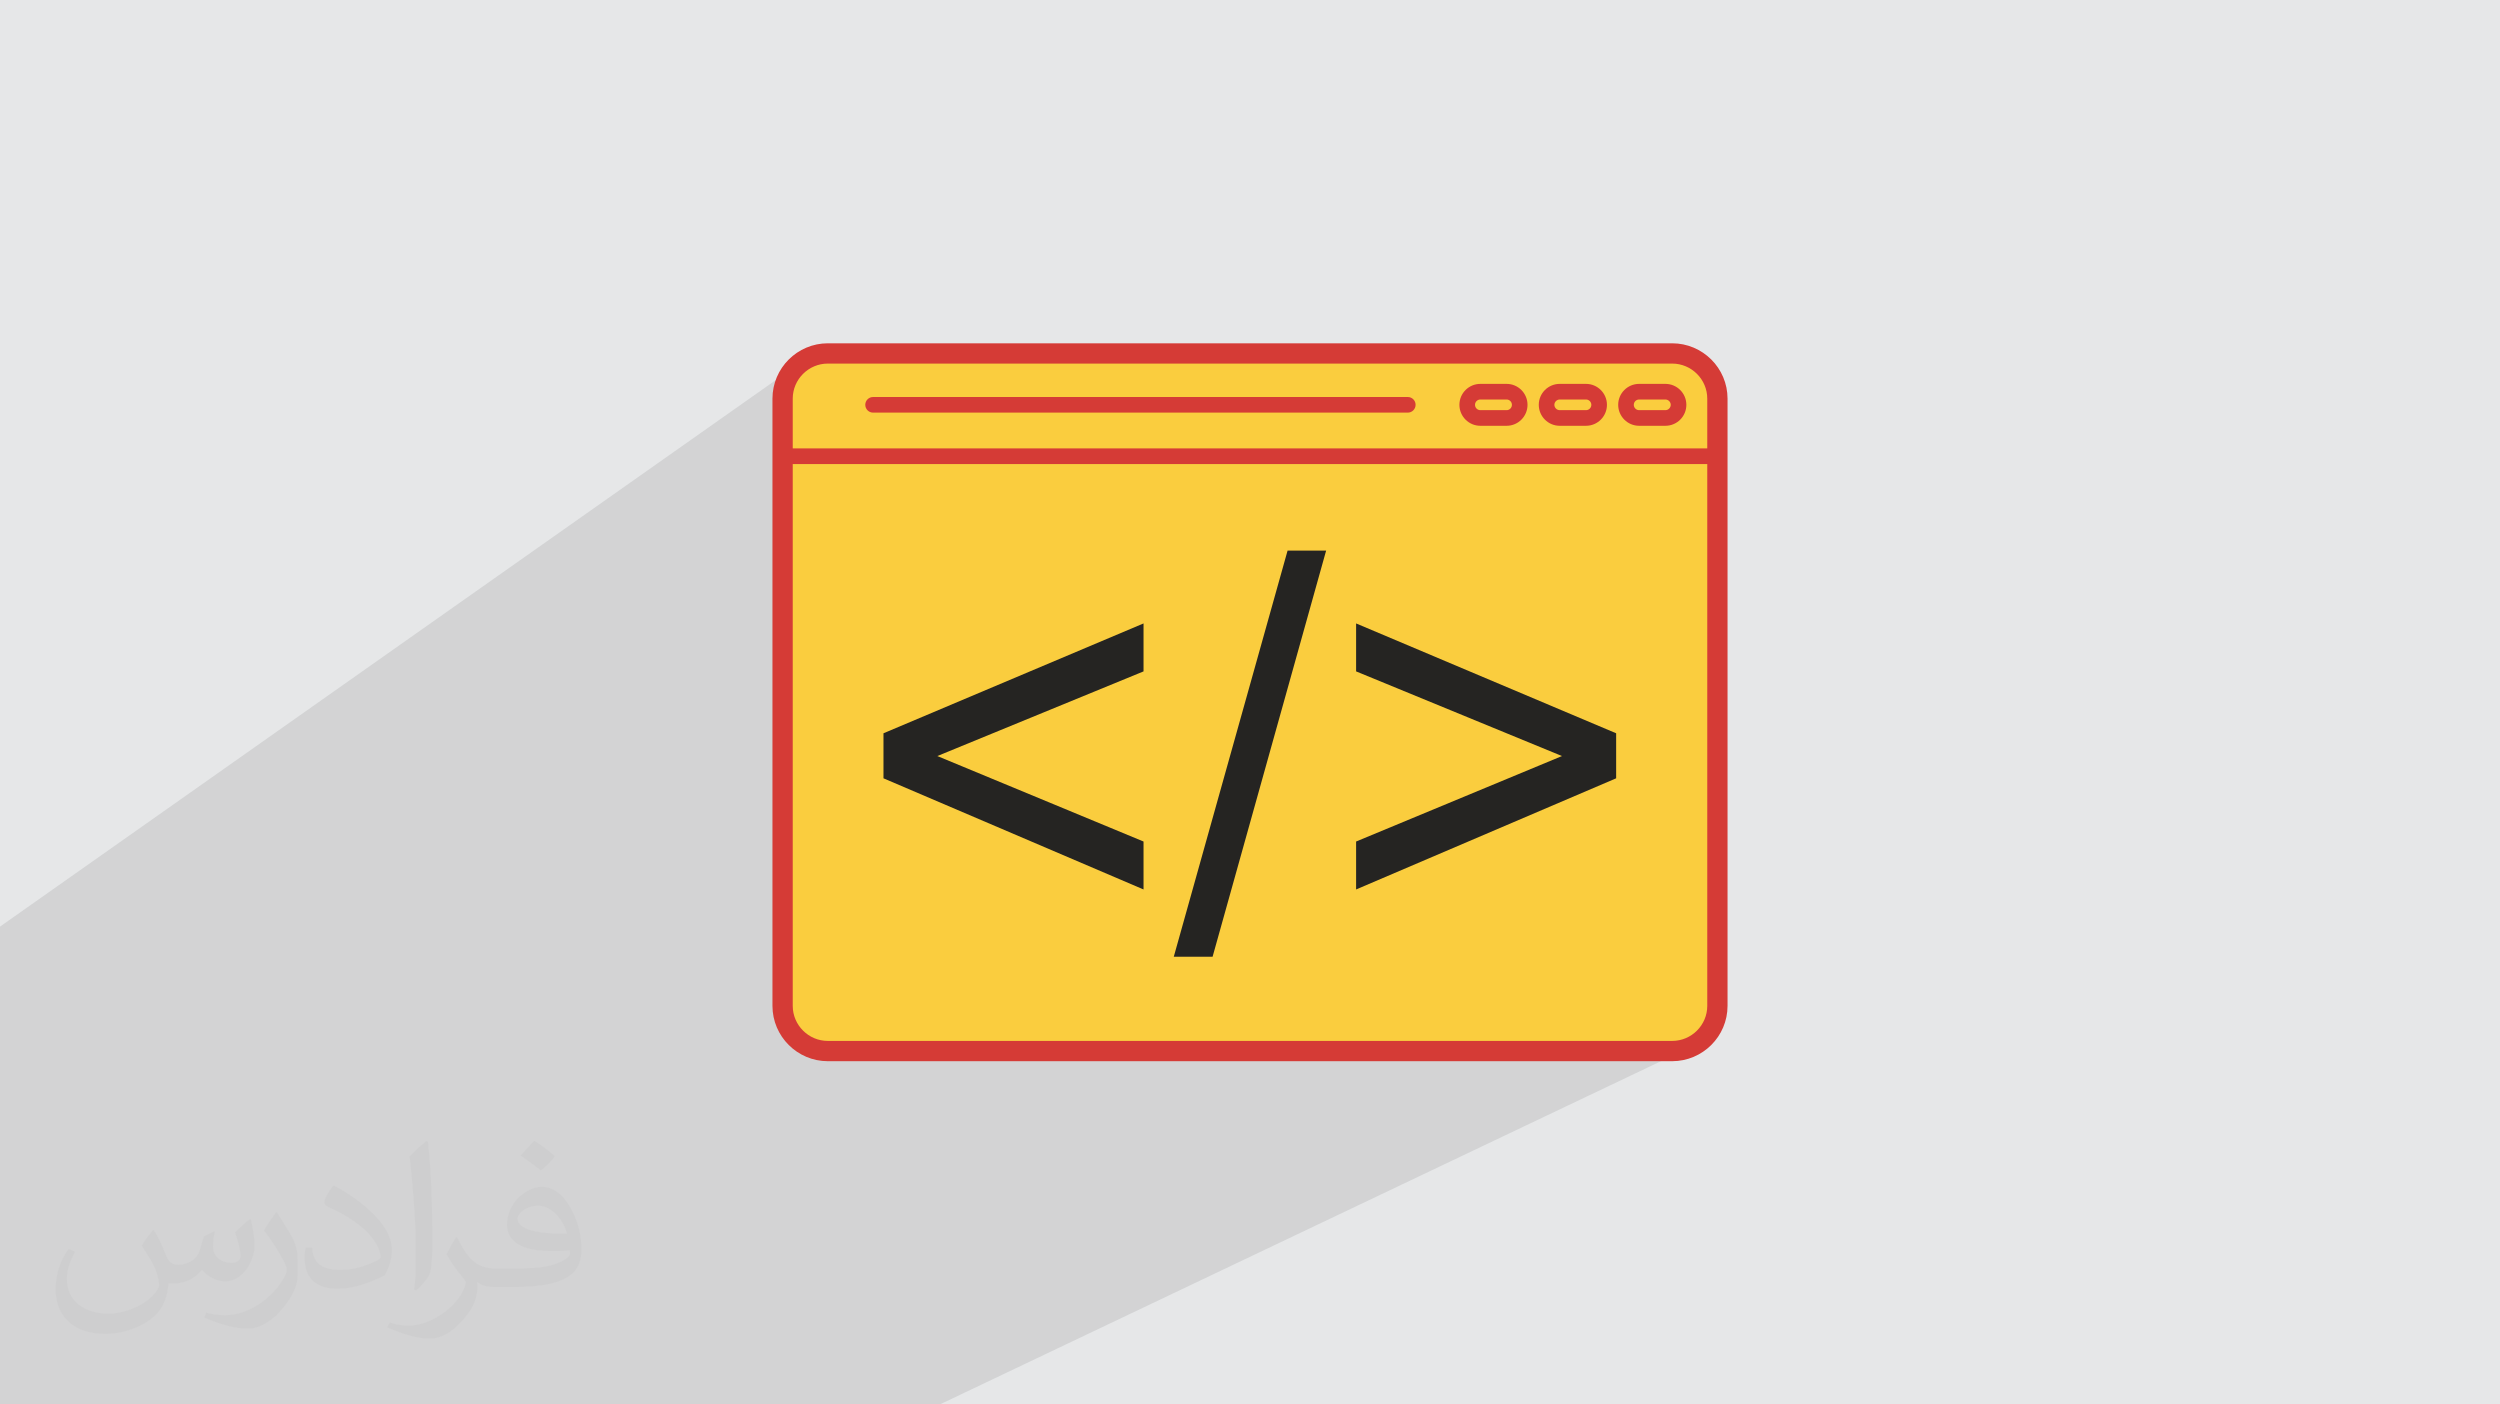 <?xml version="1.0" encoding="UTF-8"?>
<!DOCTYPE svg PUBLIC "-//W3C//DTD SVG 1.1//EN" "http://www.w3.org/Graphics/SVG/1.1/DTD/svg11.dtd">
<!-- Creator: CorelDRAW 2020 (64-Bit) -->
<svg xmlns="http://www.w3.org/2000/svg" xml:space="preserve" width="94.192mm" height="52.917mm" version="1.1" style="shape-rendering:geometricPrecision; text-rendering:geometricPrecision; image-rendering:optimizeQuality; fill-rule:evenodd; clip-rule:evenodd"
viewBox="0 0 9404.92 5283.66"
 xmlns:xlink="http://www.w3.org/1999/xlink"
 xmlns:xodm="http://www.corel.com/coreldraw/odm/2003">
 <defs>
  <style type="text/css">
   <![CDATA[
    .str0 {stroke:#D53B36;stroke-width:76.29;stroke-miterlimit:10}
    .fil0 {fill:#E6E7E8}
    .fil3 {fill:#FACD3E;fill-rule:nonzero}
    .fil4 {fill:#D53B36;fill-rule:nonzero}
    .fil5 {fill:#252422;fill-rule:nonzero}
    .fil2 {fill:#373435;fill-opacity:0.031}
    .fil1 {fill:#2B2A29;fill-opacity:0.102}
   ]]>
  </style>
 </defs>
 <g id="Layer_x0020_1">
  <polygon class="fil0" points="-0,0 9404.92,0 9404.92,5283.66 -0,5283.66 "/>
  <polygon class="fil1" points="-0,4037.89 -0,3765.74 -0,3750.43 -0,3745.28 -0,3724.15 -0,3711.21 -0,3559.59 -0,3485.85 3019.36,1358.69 3006.25,1368.49 2994.15,1379.47 2983.13,1391.55 2973.31,1404.65 2964.75,1418.67 2957.55,1433.54 2951.8,1449.17 2947.59,1465.45 2944.99,1482.33 2944.1,1499.7 2944.1,1721.3 3268.1,1498.56 3273.08,1495.86 3278.59,1494.15 3284.49,1493.55 5296.05,1493.55 5301.97,1494.15 5307.48,1495.86 5312.47,1498.56 5316.82,1502.15 5320.41,1506.5 5323.11,1511.48 5324.82,1516.99 5325.42,1522.91 5324.82,1528.84 5323.11,1534.35 5320.41,1539.34 5316.82,1543.68 5312.47,1547.27 4990.68,1745.71 5056.31,1745.71 5525.01,1457.6 5538.4,1450.33 5553.17,1445.74 5569.04,1444.13 5667.88,1444.13 5683.7,1445.74 5698.44,1450.33 5711.79,1457.6 5723.43,1467.23 5733.03,1478.89 5740.29,1492.27 5744.42,1505.56 5823.56,1457.6 5836.94,1450.33 5851.73,1445.74 5867.59,1444.13 5966.47,1444.13 5982.33,1445.74 5997.11,1450.33 6010.5,1457.6 6022.16,1467.23 6031.79,1478.89 6039.06,1492.27 6043.01,1505 6122.34,1457.6 6135.73,1450.33 6150.51,1445.74 6166.37,1444.13 6265.25,1444.13 6281.12,1445.74 6295.9,1450.33 6309.28,1457.6 6320.94,1467.23 6330.57,1478.89 6337.83,1492.27 6342.44,1507.05 6344.04,1522.91 6342.44,1538.8 6337.83,1553.6 6330.57,1567 6320.94,1578.67 6309.28,1588.31 6040.78,1745.71 6460.82,1745.71 6466.74,1745.11 6472.25,1743.4 6477.23,1740.69 5288.07,2424.08 6079.92,2758.56 6079.92,2927.97 4142.74,3954.05 6290.6,3954.05 6307.95,3953.18 6324.81,3950.59 6341.1,3946.4 6356.73,3940.66 3535.15,5283.66 3502.08,5283.66 1421.4,5283.66 1256.99,5283.66 1204.66,5283.66 820.25,5283.66 737.25,5283.66 726.1,5283.66 558.25,5283.66 331.29,5283.66 173.68,5283.66 -0,5283.66 -0,5211.67 -0,4982.04 -0,4886.41 -0,4810.9 -0,4239.61 "/>
  <path class="fil2" d="M578.49 4627.69c17.95,27.21 29.6,53.36 40.96,82.43 8.45,16.91 12.93,48.09 52.57,48.09 11.61,0 28.28,-3.42 43.06,-11.61 16.63,-8.73 29.32,-21.94 35.94,-42l15.85 -53.36 38.57 -19.02 2.64 2.64c-5.27,20.09 -6.59,39.36 -6.59,54.43 0,44.63 38.57,61.56 69.22,61.56 17.95,0 34.09,-8.73 34.09,-25.11 0,-21.13 -8.98,-57.06 -20.62,-89.29 17.95,-17.95 35.94,-35.94 56.53,-50.47l3.17 1.6c8.98,38.04 14,75.56 14,100.66 0,24.57 -10.83,51.79 -19.81,69.49 -18.49,34.87 -51.25,62.62 -90.87,62.62 -30.1,0 -63.65,-15.07 -86.66,-43.06l-1.32 0c-21.66,26.96 -55.22,51.25 -108.86,51.25l-16.63 0c-2.64,35.41 -10.29,60.49 -21.94,82.95 -31.95,62.34 -126.81,106.47 -216.1,106.47 -124.17,0 -186.51,-71.59 -186.51,-166.96 0,-58.91 19.27,-113.6 48.88,-152.42l24.29 10.04c-18.49,35.41 -30.91,68.68 -30.91,101.45 0,89.29 72.66,131.83 156.4,131.83 77.68,0 173.83,-49.41 191.28,-106.72 -6.59,-62.62 -30.1,-91.93 -66.04,-148.99 10.83,-19.02 24.83,-38.04 42.28,-58.38l3.17 0 0 0 0 0 -0.02 -0.09zm1432.13 -336.04c26.15,16.39 51.79,35.66 76.87,57.85 -14,19.81 -31.45,37.79 -53.11,53.64 -25.11,-20.34 -50.19,-37.79 -75.84,-56.27 17.42,-19.55 34.62,-38.29 52.04,-55.22l0 0 0 0 0 0 0 0 0 0 0.03 0zm13.47 244.11c-42.28,0 -76.87,27.75 -76.87,48.34 0,44.13 84.53,57.85 185.72,57.31 -12.68,-51.79 -57.06,-105.68 -108.86,-105.68l0.01 0.03zm-94.86 236.19c54.96,0 103.04,-1.6 139.74,-10.83 40.96,-10.29 75.56,-30.91 75.56,-45.17 0,-3.7 0,-8.19 -1.32,-11.89 -22.98,2.11 -49.41,2.11 -72.38,2.11 -74.49,0 -131.55,-16.91 -154.02,-58.66 -5.55,-11.61 -9.51,-24.57 -9.51,-39.36 0,-40.43 17.42,-79.79 48.09,-107 25.61,-22.45 53.89,-36.44 82.67,-36.44 52.04,0 93.51,41.75 122.57,107.54 15.85,35.94 26.68,77.4 26.68,129.72 0,34.87 -9.51,64.19 -31.17,85.85 -40.43,39.11 -114.92,53.89 -229.04,53.89l-51.79 0 0 0 -13.47 0c-28.28,0 -48.62,-5.02 -64.72,-17.42l-2.64 0c0.79,6.59 1.32,12.93 1.32,19.02 0,25.61 -8.45,58.38 -25.61,84.53 -50.72,75.3 -105.68,108.04 -153.24,108.04 -48.09,0 -107,-18.49 -160.11,-42.54l9.51 -18.49c17.17,7.13 40.96,11.89 73.7,11.89 85.85,0 198.66,-82.43 212.66,-163 -3.17,-6.59 -8.98,-15.32 -17.17,-24.57 -25.11,-29.85 -40.96,-54.68 -55.75,-80.83 12.68,-25.11 24.29,-45.17 35.13,-63.4l4.49 -0.53c36.72,74.77 69.99,117.55 144.23,117.55l11.61 0 0 0 53.89 0 0 0 0 0 0 0 0 0 0 0 0.09 0.01zm-371.98 79c6.34,-34.34 6.87,-72.91 6.87,-108.86l0 -53.36c0,-99.6 -12.68,-244.36 -22.98,-338.68 17.95,-19.27 43.06,-42 62.87,-57.31l5.81 1.6c13.47,118.62 16.63,256 16.63,383.06 0,33.3 -1.32,65.79 -4.49,89.55 -1.85,30.1 -19.27,52.83 -56.53,87.7l-8.19 -3.7zm-382.8 -157.19c1.85,46.77 24.83,83.49 105.15,83.49 49.93,0 92.19,-12.93 138.96,-35.13 8.45,-3.7 12.93,-8.73 12.93,-12.93 0,-29.32 -22.45,-68.15 -60.23,-103.55 -36.72,-33.3 -85.34,-62.62 -130.76,-82.18 -15.6,-6.59 -20.62,-13.47 -20.62,-20.09 0,-13.47 17.95,-41.75 32.77,-62.09l5.02 -0.53c52.04,27.21 110.17,67.64 153.24,112.53 39.11,41.47 63.4,83.49 63.4,129.19 0,33.81 -10.29,65.51 -26.96,95.11 -57.06,28.79 -117.83,50.72 -178.06,50.72 -73.17,0 -123.1,-34.34 -123.1,-114.92 0,-8.73 0,-22.19 3.17,-39.64l25.11 0 0 0 0 0 0 0 0 0 0 0 -0.02 0zm-132.37 -132.9l45.45 73.45c16.63,27.21 32.23,56.81 32.23,103.55l0 59.7c0,48.34 -30.91,100.13 -80.83,151.38 -39.11,34.62 -73.7,49.41 -105.68,49.41 -47.55,0 -101.98,-14.79 -164.85,-41.75l7.13 -18.49c19.81,5.27 42.79,9.77 71.06,9.77 90.36,-0.53 182.8,-66.57 225.08,-147.15 5.02,-9.26 6.87,-17.95 6.87,-24.04 0,-9.26 -5.02,-19.55 -8.98,-28.79 -22.98,-43.31 -48.62,-82.95 -76.87,-119.68 14.79,-23.25 29.6,-45.7 45.7,-67.9l3.7 0.53 0 0 0 0 0 0 0 0 0 0 -0.02 0.01z"/>
  <path class="fil3 str0" d="M3114.18 1329.62l3176.42 0c93.7,0 170.22,76.25 170.22,170.08l0 2284.27c0,93.78 -76.52,170.08 -170.22,170.08l-3176.42 0c-93.32,0 -170.07,-76.3 -170.07,-170.08l0 -2284.27c0,-93.83 76.75,-170.08 170.07,-170.08z"/>
  <path class="fil4" d="M6166.37 1502.91c-11.07,0 -20.07,8.94 -20.07,20 0,11.11 9,20.1 20.07,20.1l98.88 0c10.88,0 20.06,-9.21 20.06,-20.1 0,-10.83 -9.18,-20 -20.06,-20l-98.88 0zm98.88 98.88l-98.88 0c-43.46,0 -78.79,-35.37 -78.79,-78.88 0,-43.45 35.33,-78.78 78.79,-78.78l98.88 0c43.46,0 78.78,35.33 78.78,78.78 0,43.51 -35.32,78.88 -78.78,78.88z"/>
  <path class="fil4" d="M5867.59 1502.91c-10.88,0 -20.1,9.17 -20.1,20 0,10.89 9.22,20.1 20.1,20.1l98.88 0c11.08,0 20.07,-8.99 20.07,-20.1 0,-11.06 -8.99,-20 -20.07,-20l-98.88 0zm98.88 98.88l-98.88 0c-43.45,0 -78.77,-35.37 -78.77,-78.88 0,-43.45 35.32,-78.78 78.77,-78.78l98.88 0c43.46,0 78.79,35.33 78.79,78.78 0,43.51 -35.33,78.88 -78.79,78.88z"/>
  <path class="fil4" d="M5569.04 1502.91c-11.06,0 -20.11,8.94 -20.11,20 0,11.11 9.05,20.1 20.11,20.1l98.84 0c10.92,0 19.87,-8.99 19.87,-20.1 0,-11.06 -8.95,-20 -19.87,-20l-98.84 0zm98.84 98.88l-98.84 0c-43.46,0 -78.79,-35.37 -78.79,-78.88 0,-43.45 35.33,-78.78 78.79,-78.78l98.84 0c43.32,0 78.6,35.33 78.6,78.78 0,43.51 -35.28,78.88 -78.6,78.88z"/>
  <path class="fil4" d="M5296.05 1552.28l-2011.56 0c-16.18,0 -29.31,-13.14 -29.31,-29.37 0,-16.22 13.13,-29.37 29.31,-29.37l2011.56 0c16.22,0 29.37,13.15 29.37,29.37 0,16.23 -13.15,29.37 -29.37,29.37z"/>
  <polygon class="fil5" points="3323.61,2927.97 3323.61,2758.56 4301.95,2345.32 4301.95,2525.75 3526.21,2844.21 4301.95,3165.77 4301.95,3346.13 "/>
  <polygon class="fil5" points="4415.69,3599.21 4843.85,2071.33 4988.87,2071.33 4561.69,3599.21 "/>
  <polygon class="fil5" points="6079.92,2927.97 5101.62,3346.13 5101.62,3165.77 5876.17,2844.21 5101.62,2525.75 5101.62,2345.32 6079.92,2758.56 "/>
  <path class="fil4" d="M6460.82 1745.71l-3516.72 0c-16.22,0 -29.37,-13.13 -29.37,-29.4 0,-16.23 13.15,-29.37 29.37,-29.37l3516.72 0c16.22,0 29.37,13.14 29.37,29.37 0,16.27 -13.15,29.4 -29.37,29.4z"/>
 </g>
</svg>
